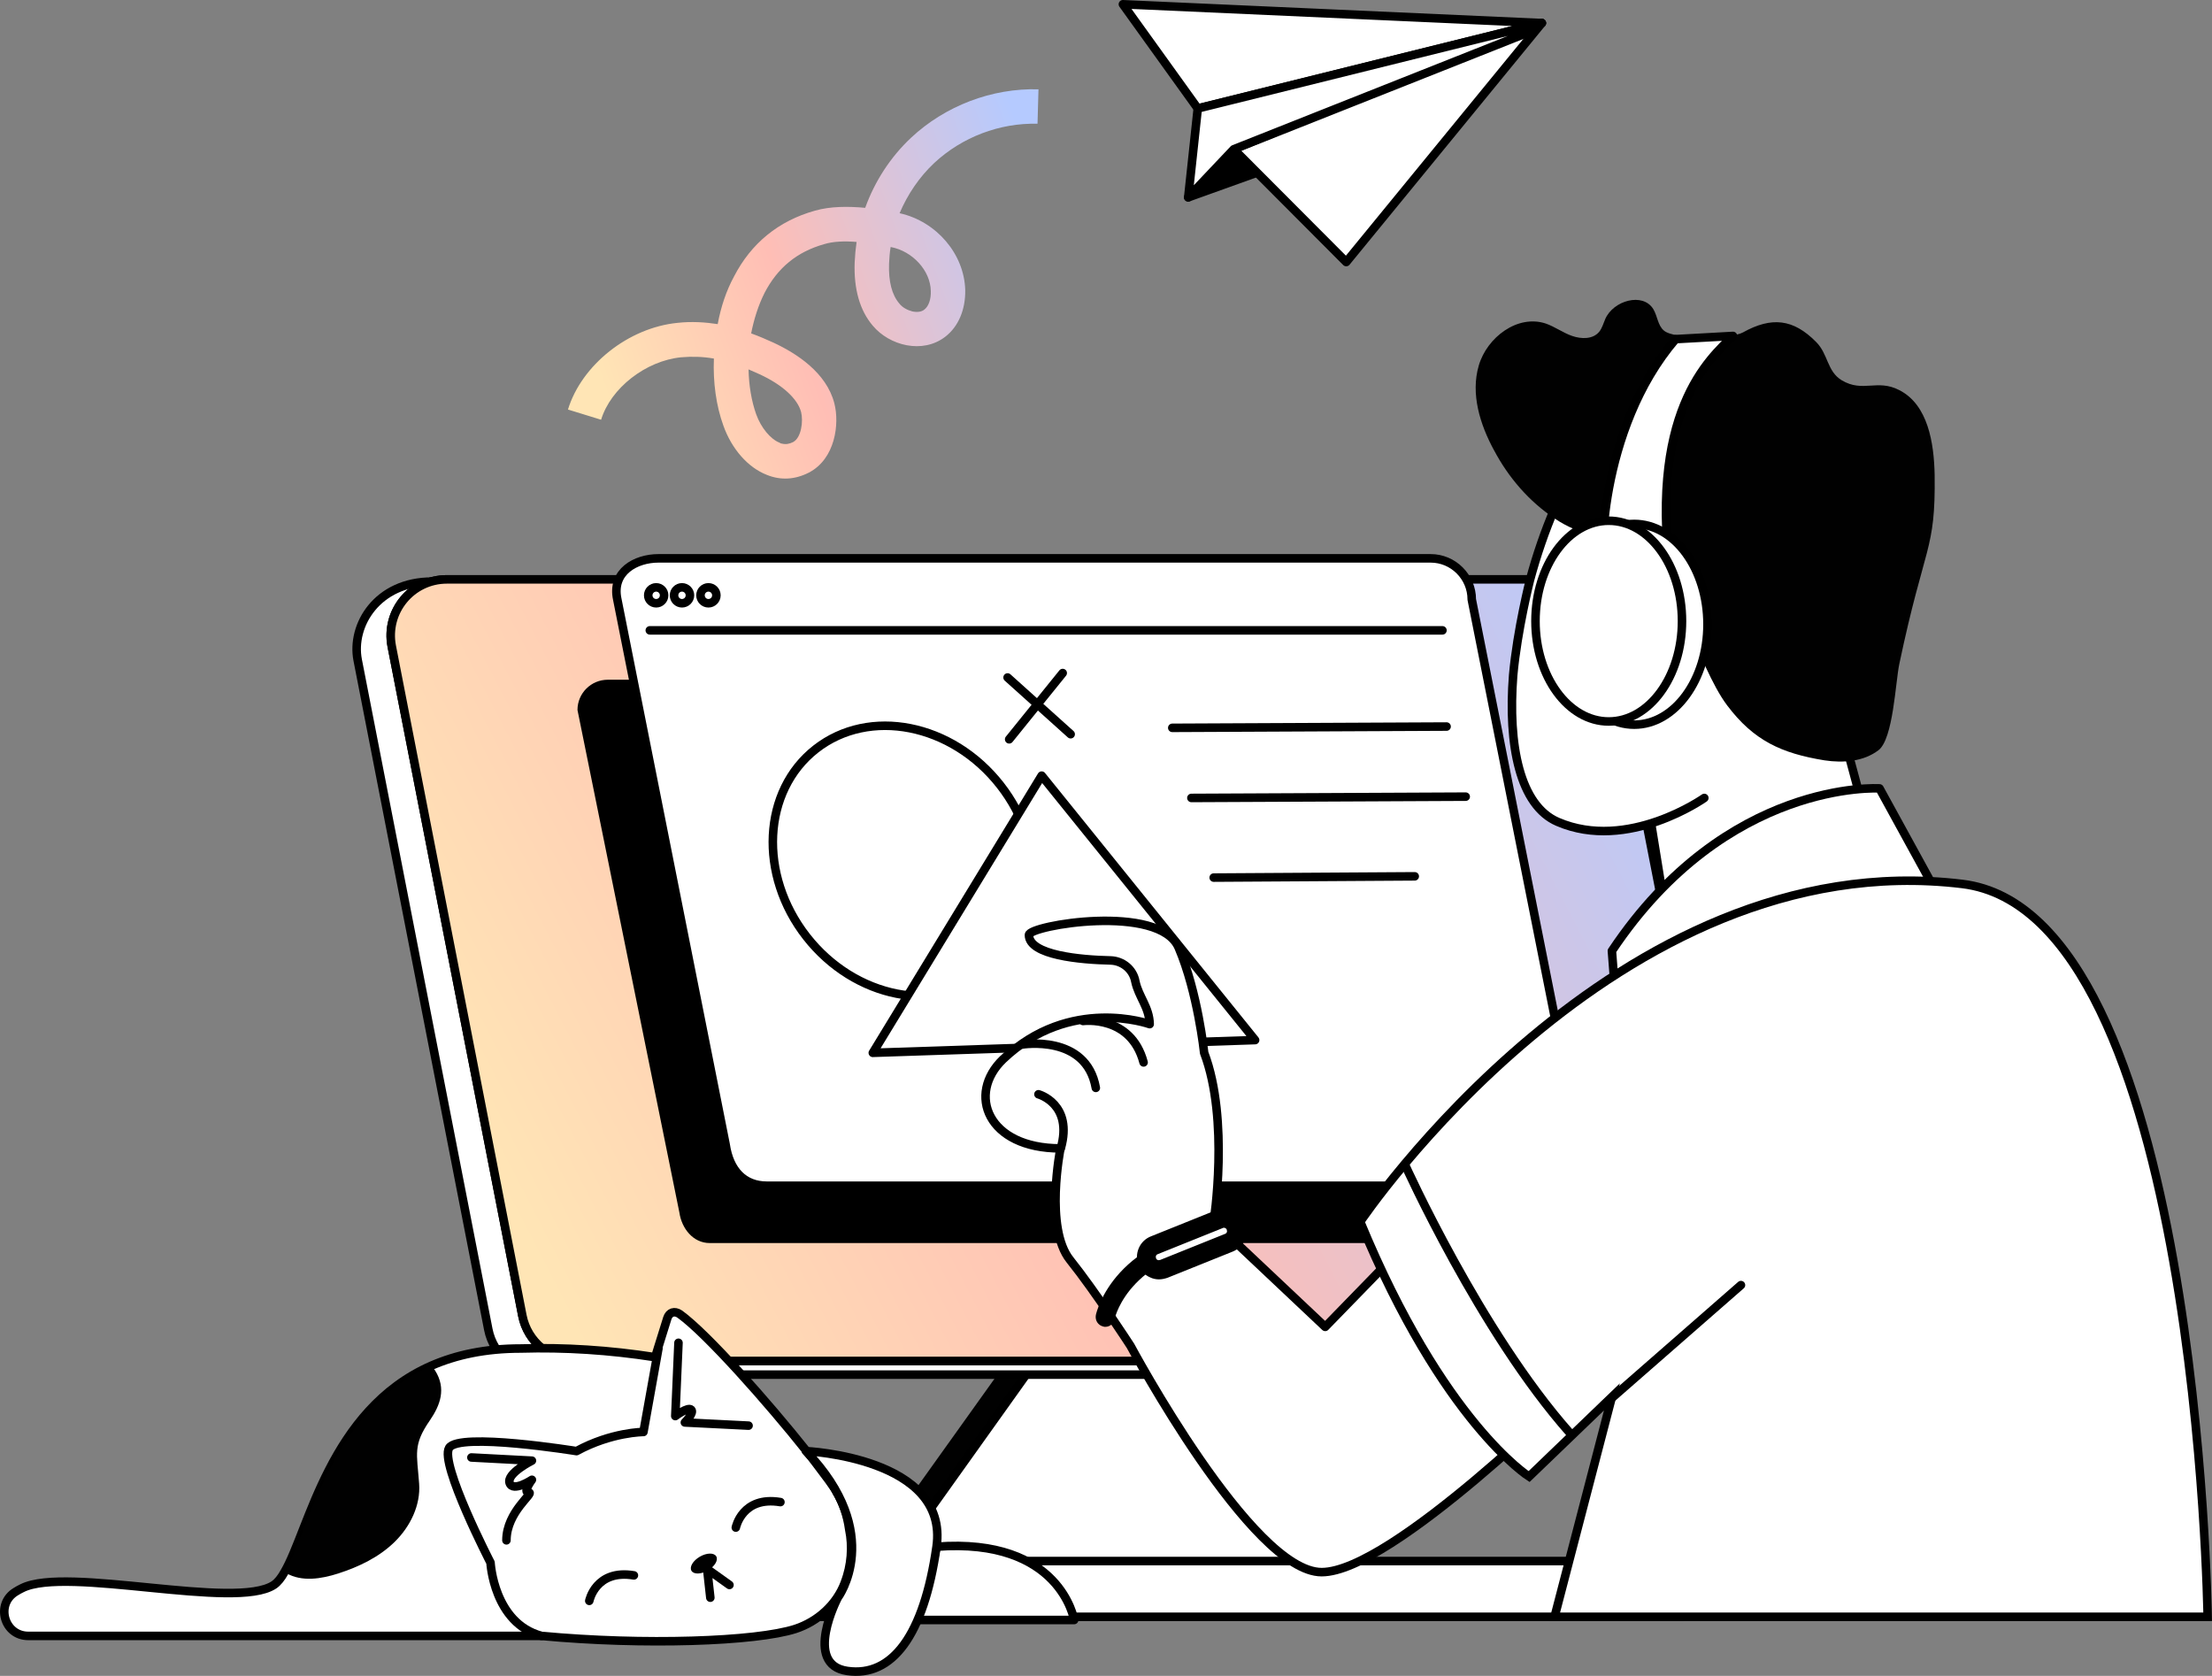 <?xml version="1.0" encoding="UTF-8"?>
<svg id="Layer_2" data-name="Layer 2" xmlns="http://www.w3.org/2000/svg" xmlns:xlink="http://www.w3.org/1999/xlink" viewBox="0 0 875.7 663.38">
  <rect x="0" y="0" width="875.7" height="663.38" fill="#808080" stroke="none"/>
  <defs>
    <style>
      .cls-1 {
        fill: none;
      }

      .cls-1, .cls-2, .cls-3, .cls-4, .cls-5, .cls-6 {
        stroke: #000;
        stroke-width: 3.38px;
      }

      .cls-1, .cls-2, .cls-3, .cls-4, .cls-6 {
        stroke-linecap: round;
        stroke-linejoin: round;
      }

      .cls-7 {
        fill: #010101;
      }

      .cls-8 {
        fill: url(#linear-gradient-3);
      }

      .cls-3 {
        fill: url(#linear-gradient-2);
      }

      .cls-4, .cls-9, .cls-5 {
        fill: #fff;
      }

      .cls-6 {
        fill: url(#linear-gradient);
      }
    </style>
    <linearGradient id="linear-gradient" x1="209.49" y1="436.43" x2="665.65" y2="672.43" gradientTransform="translate(0 930.23) scale(1 -1)" gradientUnits="userSpaceOnUse">
      <stop offset="0" stop-color="#ffe5b5"/>
      <stop offset=".42" stop-color="#ffbeb5"/>
      <stop offset="1" stop-color="#b5caff"/>
    </linearGradient>
    <linearGradient id="linear-gradient-2" x1="209.49" y1="436.43" x2="665.65" y2="672.43" xlink:href="#linear-gradient"/>
    <linearGradient id="linear-gradient-3" x1="239.4" y1="775.74" x2="417.72" y2="840.36" xlink:href="#linear-gradient"/>
  </defs>
  <g id="Layer_1-2" data-name="Layer 1">
    <path class="cls-7" d="M400.27,536.58l-59.4,83.11h172.92l-15.26-79.71-98.25-3.41Z"/>
    <path class="cls-4" d="M411.62,536.58l-59.28,83.11h172.91l-15.26-79.71-98.38-3.41Z"/>
    <path class="cls-4" d="M665.76,640h-393.25v-5.67c0-9.08,7.32-16.4,16.4-16.4h376.98v22.07h-.12Z"/>
    <path class="cls-4" d="M652.89,544.14H215.13c-10.59,0-19.8-7.57-21.82-17.91l-51.71-264.98c-2.65-13.75,7.69-31.03,29.39-31.03l430.2,4.54c10.59,0,19.8,7.57,21.82,17.91l51.71,264.98c2.65,13.75-7.82,26.49-21.82,26.49Z"/>
    <path class="cls-6" d="M666.39,538.72H228.62c-10.59,0-19.8-7.57-21.82-17.91l-51.71-264.98c-2.65-13.75,7.82-26.49,21.82-26.49h437.77c10.59,0,19.8,7.57,21.82,17.91l51.71,264.98c2.77,13.75-7.82,26.49-21.82,26.49Z"/>
    <path class="cls-3" d="M666.39,538.72H228.62c-10.59,0-19.8-7.57-21.82-17.91l-51.71-264.98c-2.65-13.75,7.82-26.49,21.82-26.49h437.77c10.59,0,19.8,7.57,21.82,17.91l51.71,264.98c2.77,13.75-7.82,26.49-21.82,26.49Z"/>
    <path d="M595.13,492.05h-314.17c-6.68,0-11.1-5.93-11.98-11.98l-40.36-199.02c0-6.68,5.42-11.98,11.98-11.98h314.17c6.68,0,11.98,5.42,11.98,11.98l40.36,199.02c0,6.56-5.3,11.98-11.98,11.98Z"/>
    <path class="cls-4" d="M609.26,469.35h-305.72c-8.95,0-14.76-5.93-16.27-16.27l-42.88-215.79c-2.4-10.97,7.32-16.27,16.27-16.27h305.72c8.95,0,16.27,7.32,16.27,16.27l42.88,215.79c0,9.08-7.31,16.27-16.27,16.27Z"/>
    <path class="cls-1" d="M259.77,238.8c1.74,0,3.15-1.41,3.15-3.15s-1.41-3.15-3.15-3.15-3.15,1.41-3.15,3.15,1.41,3.15,3.15,3.15Z"/>
    <path class="cls-1" d="M269.99,238.8c1.74,0,3.15-1.41,3.15-3.15s-1.41-3.15-3.15-3.15-3.15,1.41-3.15,3.15,1.41,3.15,3.15,3.15Z"/>
    <path class="cls-1" d="M280.46,238.8c1.74,0,3.15-1.41,3.15-3.15s-1.41-3.15-3.15-3.15-3.15,1.41-3.15,3.15,1.41,3.15,3.15,3.15Z"/>
    <path class="cls-1" d="M257.25,249.52h313.79"/>
    <path class="cls-4" d="M392.29,385.11c21.18-16.56,22.84-49.83,3.7-74.3-19.14-24.47-51.82-30.89-73-14.33-21.18,16.56-22.84,49.83-3.7,74.3,19.14,24.47,51.82,30.89,73,14.33Z"/>
    <path class="cls-4" d="M345.54,416.76l66.84-109.73,84.5,104.68-151.35,5.04Z"/>
    <path class="cls-4" d="M644.44,269.2l15.14,93.33c3.15,25.73,55.11,39.86,85.76-13.87l-26.36-97.74-74.54,18.29Z"/>
    <path class="cls-9" d="M733.86,250.15c26.36-36.83-21.06-107.08-72.01-99.51-24.6,3.66-45.66,39.98-56.13,78.83,0,0-5.04,19.68-6.68,37.84-2.15,27.75,2.65,51.58,17.65,58.02,27.75,11.98,58.02-9.46,58.02-9.46"/>
    <path class="cls-1" d="M733.86,250.15c26.36-36.83-21.06-107.08-72.01-99.51-24.6,3.66-45.66,39.98-56.13,78.83,0,0-5.04,19.68-6.68,37.84-2.15,27.75,2.65,51.58,17.65,58.02,27.75,11.98,58.02-9.46,58.02-9.46"/>
    <path class="cls-7" d="M591.47,178.26c-5.55-10.22-9.33-22.32-6.05-33.55,3.28-11.22,15.39-20.31,26.49-16.65,3.66,1.26,6.81,3.66,10.47,4.92,3.65,1.26,8.19,1.39,10.72-1.64,1.13-1.39,1.64-3.28,2.39-5.04,3.16-7.32,14.89-10.72,19.05-3.91,1.64,2.77,1.76,6.43,4.16,8.45,4.16,3.66,26.49,3.4,31.28.76,11.35-6.31,19.93-5.42,29.01,3.78,4.79,4.79,4.28,11.6,10.09,15.13,8.45,5.05,14-.63,22.82,3.91,11.36,5.8,13.75,20.81,14,33.67.38,30.27-3.91,26.86-14,74.79-1.51,7.19-2.39,29.51-8.19,34.05-5.93,4.54-14,5.17-21.44,4.04-17.03-2.77-28-7.82-38.47-21.69-12.11-16.02-19.8-52.85-38.72-61.8-9.84-4.67-20.18-5.8-29.39-12.11-10.34-6.81-18.54-16.4-24.21-27.12Z"/>
    <path class="cls-4" d="M765.51,351.18l-21.44-39.1s-60.54-3.78-105.94,64.32l1.26,16.4s95.86-47.93,126.12-41.62Z"/>
    <path class="cls-4" d="M570.03,478.56l-45.4,46.67-44.14-41.62s6.31-40.36-3.78-66.85c0,0-2.52-23.96-10.09-41.62-7.57-17.66-59.28-8.83-59.28-5.05,0,8.07,20.56,9.84,32.29,10.09,4.79.13,8.96,3.53,9.84,8.32,1.26,6.05,5.55,10.22,5.67,16.9,0,0-31.53-11.35-58.02,13.87-14.38,13.75-6.31,35.31,22.7,35.31,0,0-6.31,31.53,3.78,44.14,10.09,12.61,23.96,34.05,23.96,34.05,0,0,47.93,89.55,75.67,89.55s100.89-73.15,100.89-73.15l-54.1-70.63Z"/>
    <path class="cls-5" d="M538.5,483.6s101.02-150.34,238.37-133.69c93.33,11.35,97.11,290.08,97.11,290.08h-258.55l22.7-87.03-32.79,31.53s-34.05-21.44-66.85-100.9Z"/>
    <path class="cls-9" d="M411.11,433.16s13.87,3.78,8.83,21.44l-8.83-21.44Z"/>
    <path class="cls-1" d="M411.11,433.16s13.87,3.78,8.83,21.44"/>
    <path class="cls-9" d="M404.56,413.48s25.48-4.29,29.26,17.15l-29.26-17.15Z"/>
    <path class="cls-1" d="M404.56,413.48s25.48-4.29,29.26,17.15"/>
    <path class="cls-9" d="M428.77,404.15s18.92-2.52,23.96,16.4l-23.96-16.4Z"/>
    <path class="cls-1" d="M428.77,404.15s18.92-2.52,23.96,16.4"/>
    <path class="cls-4" d="M635.61,226.31c-2.65-1.64-2.9-56.38,27.75-92.07l22.7-1.26c-8.83,8.83-34.68,29.89-23.96,101.02l-26.49-7.69Z"/>
    <path class="cls-4" d="M646.96,286.85c16.02,0,29.01-17.79,29.01-39.73s-12.99-39.73-29.01-39.73-29,17.79-29,39.73,12.98,39.73,29,39.73Z"/>
    <path class="cls-4" d="M636.87,285.59c16.03,0,29.01-17.79,29.01-39.73s-12.98-39.73-29.01-39.73-29,17.79-29,39.73,12.98,39.73,29,39.73Z"/>
    <path class="cls-1" d="M464.09,288.11l108.59-.51"/>
    <path class="cls-1" d="M471.66,315.86l108.59-.51"/>
    <path class="cls-1" d="M480.49,347.39l79.58-.5"/>
    <path class="cls-2" d="M470.4,78.12l45.66-16.4-20.05-19.42-25.6,35.82Z"/>
    <path class="cls-4" d="M610.39,9.13l-77.44,94.59-44.52-44.65,121.96-49.95Z"/>
    <path class="cls-4" d="M610.39,9.13L444.54,1.69l29.64,41.24,136.21-33.8Z"/>
    <path class="cls-4" d="M474.18,42.93l-3.78,35.19,18.03-19.04,115.4-45.78,6.56-4.16-136.21,33.8Z"/>
    <path class="cls-8" d="M411.12,35.36l-.38,13.62c-15.01-.38-29.89,5.3-40.86,15.51-5.93,5.55-10.6,12.49-13.75,19.93h.13c14.51,3.28,25.48,16.14,25.86,30.4.13,7.69-2.65,14.38-7.82,18.41-9.08,7.06-22.2,3.53-28.76-4.29-5.17-6.05-7.57-14.51-7.19-25.1.13-2.77.38-5.42.76-8.07-4.67-.38-9.21-.25-12.86.88-10.72,3.03-18.41,9.33-23.58,19.3-2.4,4.79-4.16,10.22-5.3,16.02,3.15,1.13,6.05,2.4,8.83,3.66,9.21,4.29,20.94,11.86,24.09,23.96,2.14,8.2.38,22.07-10.09,27.49-5.42,2.77-11.1,3.15-16.65.88-7.44-2.9-13.87-10.22-17.15-19.42-2.9-7.95-4.16-17.28-3.78-26.61-4.41-.76-8.58-.88-12.99-.5-14,1.39-27.87,12.23-31.66,24.72l-13.12-4.04c5.42-17.66,23.96-32.41,43.39-34.31,5.67-.63,10.97-.25,15.89.5,1.26-6.81,3.41-13.24,6.43-18.79,6.81-13.24,17.66-22.07,32.03-26.11,6.18-1.76,13.12-1.76,19.93-1.13,3.78-10.47,9.96-20.05,18.16-27.75,13.49-12.61,31.91-19.68,50.45-19.17ZM361.18,123.27c1.77.38,3.66.25,4.79-.76,1.64-1.26,2.65-4.04,2.52-7.31-.13-8.07-7.19-15.76-15.77-17.4h-.13c-.38,2.14-.51,4.41-.63,6.56-.25,7.06,1.14,12.36,4.04,15.76,1.26,1.64,3.28,2.65,5.17,3.15ZM309.59,175.61c1.51.38,2.9.13,4.41-.63,3.28-1.76,4.04-8.32,3.15-11.86-1.39-5.3-7.44-10.85-16.52-15.01-1.51-.63-2.9-1.26-4.29-1.89.13,6.31,1.14,12.49,3.03,17.78,1.89,5.3,5.68,9.84,9.21,11.22.38.25.63.38,1.01.38Z"/>
    <path class="cls-1" d="M398.89,268.18l24.97,22.45"/>
    <path class="cls-1" d="M420.71,266.42l-21.19,26.23"/>
    <path class="cls-1" d="M634.98,556.12l54.24-47.42"/>
    <path class="cls-1" d="M556.16,460.9s29.89,66.34,65.33,106.32"/>
    <path class="cls-4" d="M334.44,626.5c-3.28,8.7-10.72,15.39-19.55,18.29-15.64,5.05-60.16,6.56-100.52,2.77H11.19c-9.59,0-13.12-12.61-4.92-17.53.76-.5,1.51-.88,2.52-1.39,17.66-8.83,84.5,8.83,99.64-1.26,1.51-1.01,2.9-2.78,4.16-5.04,9.84-16.78,17.91-64.07,58.14-81.73,9.84-4.29,21.44-6.81,35.44-6.81,17.41-.51,35.06.63,52.97,3.4h.25l1.01-3.28,3.78-12.11c.76-2.4,2.9-3.03,4.92-1.64,10.85,7.82,35.06,35.19,50.2,54.23,1.26,1.51,2.4,3.03,3.53,4.54,2.02,2.65,3.78,5.05,5.3,7.06,1.39,1.89,2.52,3.53,3.15,4.79,2.4,3.91,4.16,9.08,4.92,14.63,1.39,6.68.88,14.25-1.77,21.06Z"/>
    <path class="cls-9" d="M260.66,533.8l-5.93,33.04s-12.61,0-26.49,7.57c0,0-46.66-7.57-50.45-1.26-3.78,6.31,16.4,45.4,16.4,45.4,0,0,1.26,23.96,20.18,29.01"/>
    <path class="cls-1" d="M260.66,533.8l-5.93,33.04s-12.61,0-26.49,7.57c0,0-46.66-7.57-50.45-1.26-3.78,6.31,16.4,45.4,16.4,45.4,0,0,1.26,23.96,20.18,29.01"/>
    <path class="cls-1" d="M281.21,632.43l-1.26-11.35,8.83,6.31"/>
    <path class="cls-4" d="M362.18,641.26h63.06s-5.3-32.79-54.48-29.01c0,0-5.8,27.75-8.58,29.01Z"/>
    <path class="cls-4" d="M319.05,574.41s56.76,2.52,51.71,37.84-17.66,51.71-35.31,49.19c-17.66-2.52-3.78-29.01-3.78-29.01,0,0,18.92-25.22-12.61-58.02Z"/>
    <path class="cls-1" d="M186.62,576.93l23.96,1.26s-10.09,5.04-8.83,8.83c1.26,3.78,8.83-1.26,8.83-1.26,0,0-3.78,5.05-1.26,5.05s-8.83,7.57-8.83,18.92"/>
    <path class="cls-1" d="M268.6,531.53l-1.26,29.01s5.05-3.78,6.31-2.52c1.26,1.26-2.52,5.05-2.52,5.05l25.22,1.26"/>
    <path class="cls-9" d="M291.3,604.68s2.52-12.61,17.66-10.09l-17.66,10.09Z"/>
    <path class="cls-1" d="M291.3,604.68s2.52-12.61,17.66-10.09"/>
    <path class="cls-9" d="M233.29,633.69s2.52-12.61,17.66-10.09l-17.66,10.09Z"/>
    <path class="cls-1" d="M233.29,633.69s2.52-12.61,17.66-10.09"/>
    <path class="cls-7" d="M280.22,621.65c2.71-1.57,4.21-4.06,3.34-5.57s-3.78-1.46-6.49.11c-2.71,1.57-4.21,4.06-3.34,5.57.87,1.51,3.78,1.46,6.49-.11Z"/>
    <path class="cls-7" d="M170.22,562.18c-6.81,9.84-5.17,13.12-4.29,25.1.63,8.58-3.53,17.03-9.71,23.08-6.18,6.05-14.12,9.84-22.32,12.49-6.68,2.14-14.38,3.41-20.56-.13-.25-.13-.38-.25-.63-.38,9.84-16.78,17.91-64.07,58.14-81.73.5.63.88,1.14,1.39,1.89,4.54,7.19,2.02,13.75-2.02,19.68Z"/>
    <path class="cls-9" d="M437.61,521.44s6.31-29.01,50.45-32.79l-50.45,32.79Z"/>
    <path d="M437.61,525.22c-.25,0-.51,0-.88-.13-2.02-.5-3.28-2.4-2.9-4.54.25-1.26,7.44-31.78,53.85-35.82,2.15-.13,3.91,1.39,4.04,3.4s-1.39,3.91-3.41,4.04c-40.61,3.53-46.79,28.76-47.04,29.89-.38,1.89-1.89,3.15-3.66,3.15Z"/>
    <path class="cls-9" d="M486.42,491.93l-25.73,10.34c-2.65,1.01-5.55-.25-6.56-2.78-1.01-2.65.25-5.55,2.78-6.56l25.73-10.34c2.65-1.01,5.55.25,6.56,2.77,1.01,2.65-.25,5.55-2.77,6.56Z"/>
    <path d="M458.8,506.43c-1.14,0-2.4-.25-3.41-.76-2.14-.88-3.78-2.65-4.67-4.79-1.77-4.54.38-9.71,4.92-11.48l25.73-10.34c2.15-.88,4.54-.88,6.81.13,2.14.88,3.78,2.65,4.67,4.79,1.76,4.54-.38,9.71-4.92,11.48l-25.73,10.34c-1.14.38-2.27.63-3.41.63ZM484.53,486c-.13,0-.25,0-.51.13l-25.73,10.34c-.38.13-.63.5-.63.63-.13.13-.13.5,0,1.01.13.38.51.63.63.63.13.13.51.13,1.01,0l25.73-10.34c.38-.13.63-.5.63-.63.13-.13.13-.5,0-1.01-.13-.38-.51-.63-.63-.63-.13-.13-.25-.13-.5-.13Z"/>
  </g>
</svg>